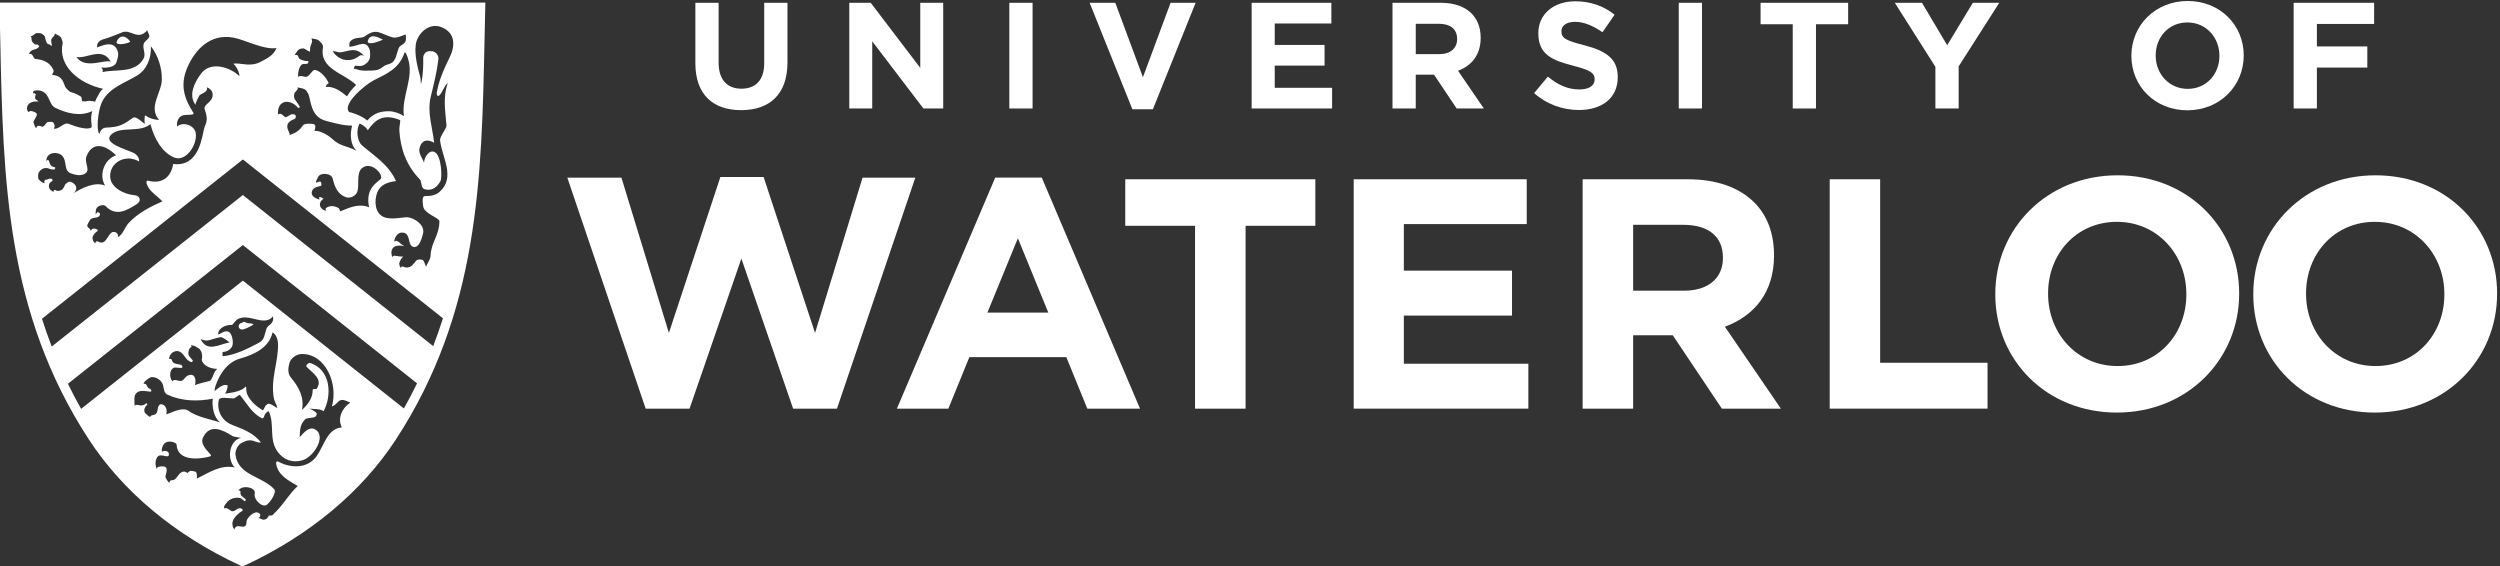 <?xml version="1.0" encoding="UTF-8" standalone="no"?>
<!-- Created with Inkscape (http://www.inkscape.org/) -->

<svg
   width="128.155mm"
   height="29.018mm"
   viewBox="0 0 128.155 29.018"
   version="1.1"
   id="svg1"
   xml:space="preserve"
   inkscape:version="1.4 (e7c3feb1, 2024-10-09)"
   sodipodi:docname="logo.svg"
   inkscape:export-filename="Downloads/uwaterloo-white.svg"
   inkscape:export-xdpi="96"
   inkscape:export-ydpi="96"
   xmlns:inkscape="http://www.inkscape.org/namespaces/inkscape"
   xmlns:sodipodi="http://sodipodi.sourceforge.net/DTD/sodipodi-0.dtd"
   xmlns="http://www.w3.org/2000/svg"
   xmlns:svg="http://www.w3.org/2000/svg"><rect x="0" y="0" width="128.155" height="29.018" fill="#333333" stroke="none"/><sodipodi:namedview
     id="namedview1"
     pagecolor="#ffffff"
     bordercolor="#000000"
     borderopacity="0.25"
     inkscape:showpageshadow="2"
     inkscape:pageopacity="0.0"
     inkscape:pagecheckerboard="0"
     inkscape:deskcolor="#d1d1d1"
     inkscape:document-units="mm"
     inkscape:zoom="0.65630297"
     inkscape:cx="2125.5427"
     inkscape:cy="51.805342"
     inkscape:window-width="1352"
     inkscape:window-height="741"
     inkscape:window-x="66"
     inkscape:window-y="38"
     inkscape:window-maximized="0"
     inkscape:current-layer="g1-7"><inkscape:page
       x="3.7680929e-05"
       y="2.2875352e-06"
       width="128.155"
       height="29.018"
       id="page8"
       margin="0"
       bleed="0" /></sodipodi:namedview><defs
     id="defs1" /><g
     id="g1"
     inkscape:groupmode="layer"
     inkscape:label="1"
     transform="matrix(0.265,0,0,0.265,-20.845,47.954)"><g
       id="group-R5"
       transform="translate(-15.225,-259.591)"><path
         id="path2"
         d="m 1531.03,1164.24 h 78.72 l 69.03,-225.849 74.88,226.809 h 62.85 l 74.85,-226.809 69.09,225.849 h 76.74 L 1923.23,828.27 h -63.78 l -75.25,218.23 -75.37,-218.23 h -63.85 l -113.95,335.97"
         style="fill:#ffffff;fill-opacity:1;fill-rule:nonzero;stroke:none"
         transform="matrix(0.133,0,0,-0.133,0,267.84)" /><path
         id="path3"
         d="m 2153.4,1164.31 h 67.71 l 142.9,-336.04 h -76.67 l -30.5,74.89 h -141.06 l -30.53,-74.89 h -74.85 z m 77.23,-196.349 -44.27,108.149 -44.32,-108.149 z"
         style="fill:#ffffff;fill-opacity:1;fill-rule:nonzero;stroke:none"
         transform="matrix(0.133,0,0,-0.133,0,267.84)" /><path
         id="path4"
         d="m 2444.03,1094.23 h -101.5 v 67.65 H 2619 v -67.65 H 2517.55 V 828.27 h -73.52 v 265.96"
         style="fill:#ffffff;fill-opacity:1;fill-rule:nonzero;stroke:none"
         transform="matrix(0.133,0,0,-0.133,0,267.84)" /><path
         id="path5"
         d="m 2674.82,1161.88 h 251.64 v -65.19 h -178.73 v -67.71 h 157.33 V 963.609 H 2747.73 V 893.57 h 181.09 v -65.3 h -254 v 333.61"
         style="fill:#ffffff;fill-opacity:1;fill-rule:nonzero;stroke:none"
         transform="matrix(0.133,0,0,-0.133,0,267.84)" /><path
         id="path6"
         d="m 3007.78,1161.88 h 152.57 c 42.37,0 75.25,-11.89 97.2,-33.86 18.56,-18.56 28.57,-44.71 28.57,-76.15 v -1.02 c 0,-53.87 -29.02,-87.729 -71.46,-103.44 l 81.44,-119.14 h -85.81 l -71.46,106.761 h -57.62 V 828.27 h -73.43 z m 147.76,-162.04 c 35.78,0 56.27,19.08 56.27,47.18 v 0.94 c 0,31.47 -22,47.68 -57.72,47.68 h -72.88 v -95.8 h 74.33"
         style="fill:#ffffff;fill-opacity:1;fill-rule:nonzero;stroke:none"
         transform="matrix(0.133,0,0,-0.133,0,267.84)" /><path
         id="path7"
         d="m 3367.12,1161.88 h 73.37 V 894.988 h 156.19 V 828.27 h -229.56 v 333.61"
         style="fill:#ffffff;fill-opacity:1;fill-rule:nonzero;stroke:none"
         transform="matrix(0.133,0,0,-0.133,0,267.84)" /><path
         id="path8"
         d="m 3607.97,994.129 v 1 c 0,94.751 74.81,172.521 177.86,172.521 102.88,0 176.82,-76.76 176.82,-171.599 v -0.922 c 0,-94.899 -74.87,-172.578 -177.79,-172.578 -102.92,0 -176.89,76.738 -176.89,171.578 m 277.87,0 v 1 c 0,57.091 -41.89,104.841 -100.98,104.841 -59.12,0 -100.11,-46.74 -100.11,-103.919 v -0.922 c 0,-57.207 41.94,-104.918 101.08,-104.918 59.04,0 100.01,46.68 100.01,103.918"
         style="fill:#ffffff;fill-opacity:1;fill-rule:nonzero;stroke:none"
         transform="matrix(0.133,0,0,-0.133,0,267.84)" /><path
         id="path9"
         d="m 3983.21,994.129 v 1 c 0,94.751 74.82,172.521 177.72,172.521 103.01,0 176.87,-76.76 176.87,-171.599 v -0.922 c 0,-94.899 -74.81,-172.578 -177.78,-172.578 -102.94,0 -176.81,76.738 -176.81,171.578 m 277.89,0 v 1 c 0,57.091 -41.93,104.841 -101.08,104.841 -59.03,0 -100.07,-46.74 -100.07,-103.919 v -0.922 c 0,-57.207 41.96,-104.918 100.98,-104.918 59.12,0 100.17,46.68 100.17,103.918"
         style="fill:#ffffff;fill-opacity:1;fill-rule:nonzero;stroke:none"
         transform="matrix(0.133,0,0,-0.133,0,267.84)" /><path
         id="path10"
         d="m 1717.27,1330.7 v 87.84 h 33.82 v -86.97 c 0,-25.02 12.52,-37.96 33.16,-37.96 20.63,0 33.15,12.5 33.15,36.87 v 88.06 h 33.83 v -86.73 c 0,-46.56 -26.14,-69.4 -67.41,-69.4 -41.3,0 -66.55,23.05 -66.55,68.29"
         style="fill:#ffffff;fill-opacity:1;fill-rule:nonzero;stroke:none"
         transform="matrix(0.133,0,0,-0.133,0,267.84)" /><path
         id="path11"
         d="m 1941.15,1418.54 h 31.19 l 72.04,-94.65 v 94.65 h 33.36 v -153.71 h -28.77 l -74.45,97.71 v -97.71 h -33.37 v 153.71"
         style="fill:#ffffff;fill-opacity:1;fill-rule:nonzero;stroke:none"
         transform="matrix(0.133,0,0,-0.133,0,267.84)" /><path
         id="path12"
         d="m 2173.91,1418.54 h 33.82 v -153.71 h -33.82 v 153.71"
         style="fill:#ffffff;fill-opacity:1;fill-rule:nonzero;stroke:none"
         transform="matrix(0.133,0,0,-0.133,0,267.84)" /><path
         id="path13"
         d="m 2290.73,1418.54 h 37.32 l 40.19,-108.26 40.2,108.26 h 36.43 l -62.13,-154.81 h -29.87 l -62.14,154.81"
         style="fill:#ffffff;fill-opacity:1;fill-rule:nonzero;stroke:none"
         transform="matrix(0.133,0,0,-0.133,0,267.84)" /><path
         id="path14"
         d="m 2526.34,1418.54 h 115.95 v -30.09 h -82.35 v -31.18 h 72.46 v -30.08 h -72.46 v -32.29 h 83.43 v -30.07 h -117.03 v 153.71"
         style="fill:#ffffff;fill-opacity:1;fill-rule:nonzero;stroke:none"
         transform="matrix(0.133,0,0,-0.133,0,267.84)" /><path
         id="path15"
         d="m 2799.31,1343.88 c 16.44,0 25.9,8.78 25.9,21.74 v 0.43 c 0,14.5 -10.1,21.97 -26.57,21.97 h -33.59 v -44.14 z m -68.08,74.66 h 70.27 c 19.54,0 34.7,-5.48 44.8,-15.6 8.54,-8.55 13.16,-20.64 13.16,-35.13 v -0.44 c 0,-24.81 -13.4,-40.4 -32.94,-47.65 l 37.56,-54.89 h -39.54 l -32.92,49.19 h -26.57 v -49.19 h -33.82 v 153.71"
         style="fill:#ffffff;fill-opacity:1;fill-rule:nonzero;stroke:none"
         transform="matrix(0.133,0,0,-0.133,0,267.84)" /><path
         id="path16"
         d="m 2937.2,1287.22 19.99,23.93 c 13.84,-11.42 28.32,-18.66 45.89,-18.66 13.83,0 22.16,5.49 22.16,14.49 v 0.45 c 0,8.56 -5.26,12.95 -30.95,19.54 -30.95,7.91 -50.94,16.48 -50.94,46.99 v 0.43 c 0,27.9 22.4,46.36 53.79,46.36 22.4,0 41.51,-7.04 57.09,-19.55 l -17.57,-25.49 c -13.59,9.44 -27,15.16 -39.95,15.16 -12.95,0 -19.78,-5.93 -19.78,-13.4 v -0.44 c 0,-10.1 6.61,-13.38 33.18,-20.19 31.17,-8.13 48.74,-19.33 48.74,-46.12 v -0.44 c 0,-30.52 -23.29,-47.65 -56.45,-47.65 -23.26,0 -46.77,8.12 -65.2,24.59"
         style="fill:#ffffff;fill-opacity:1;fill-rule:nonzero;stroke:none"
         transform="matrix(0.133,0,0,-0.133,0,267.84)" /><path
         id="path17"
         d="m 3147.57,1418.54 h 33.81 v -153.71 h -33.81 v 153.71"
         style="fill:#ffffff;fill-opacity:1;fill-rule:nonzero;stroke:none"
         transform="matrix(0.133,0,0,-0.133,0,267.84)" /><path
         id="path18"
         d="m 3313.35,1387.35 h -46.78 v 31.19 h 127.36 v -31.19 h -46.78 v -122.52 h -33.8 v 122.52"
         style="fill:#ffffff;fill-opacity:1;fill-rule:nonzero;stroke:none"
         transform="matrix(0.133,0,0,-0.133,0,267.84)" /><path
         id="path19"
         d="m 3520.85,1325.44 -59.06,93.1 h 39.53 l 36.67,-61.7 37.32,61.7 h 38.42 l -59.05,-92.45 v -61.26 h -33.83 v 60.61"
         style="fill:#ffffff;fill-opacity:1;fill-rule:nonzero;stroke:none"
         transform="matrix(0.133,0,0,-0.133,0,267.84)" /><path
         id="path20"
         d="m 3933.92,1341.24 v 0.44 c 0,26.35 -19.33,48.3 -46.57,48.3 -27.21,0 -46.11,-21.51 -46.11,-47.86 v -0.44 c 0,-26.34 19.33,-48.31 46.56,-48.31 27.23,0 46.12,21.51 46.12,47.87 z m -128.03,0 v 0.44 c 0,43.71 34.49,79.5 81.91,79.5 47.42,0 81.47,-35.36 81.47,-79.06 v -0.44 c 0,-43.7 -34.48,-79.48 -81.92,-79.48 -47.42,0 -81.46,35.33 -81.46,79.04"
         style="fill:#ffffff;fill-opacity:1;fill-rule:nonzero;stroke:none"
         transform="matrix(0.133,0,0,-0.133,0,267.84)" /><path
         id="path21"
         d="m 4041.9,1418.54 h 117.05 v -30.75 h -83.25 v -32.71 h 73.35 v -30.74 h -73.35 v -59.51 h -33.8 v 153.71"
         style="fill:#ffffff;fill-opacity:1;fill-rule:nonzero;stroke:none"
         transform="matrix(0.133,0,0,-0.133,0,267.84)" /><path
         id="path22"
         d="m 767.93,1372.57 c 0.422,-0.36 0.261,-0.02 -0.418,0.47 -0.129,0.05 -0.071,-0.06 0.418,-0.47"
         style="fill:#ffffff;fill-opacity:1;fill-rule:nonzero;stroke:none"
         transform="matrix(0.133,0,0,-0.133,0,267.84)" /><path
         id="path23"
         d="m 1199.53,1118.42 c 0.46,-0.65 0,0.23 0,0 v 0"
         style="fill:#ffffff;fill-opacity:1;fill-rule:nonzero;stroke:none"
         transform="matrix(0.133,0,0,-0.133,0,267.84)" /><path
         id="path24"
         d="m 1108.23,679.332 c -0.2,-0.203 -0.41,-0.391 -0.62,-0.594 -0.11,-0.117 -0.22,-0.226 -0.32,-0.347 l 0.94,0.941"
         style="fill:#ffffff;fill-opacity:1;fill-rule:nonzero;stroke:none"
         transform="matrix(0.133,0,0,-0.133,0,267.84)" /><path
         id="path25"
         d="m 1262.72,1365 c -0.01,-0.01 -0.02,-0.01 -0.03,-0.02 -0.33,-0.37 0.76,0.46 0.03,0.02"
         style="fill:#ffffff;fill-opacity:1;fill-rule:nonzero;stroke:none"
         transform="matrix(0.133,0,0,-0.133,0,267.84)" /><path
         id="path26"
         d="m 1074.5,951.199 c 0.04,0.082 -0.07,0.281 -0.2,0.301 -2.66,0.559 -5.06,0.762 -7.66,1.031 -1.95,0.239 -3.4,1.578 -5.35,1.91 -0.5,0.118 -0.97,0.059 -1.5,-0.109 -0.75,-0.301 -1.01,-0.82 -1.62,-1.141 -0.92,-0.421 -2.26,-0.421 -3.1,-1.171 -0.87,-0.801 -1.61,-1.559 -1.87,-2.649 -0.36,-1.312 -0.07,-3.191 0.83,-4.281 0.7,-0.879 1.74,-1.25 2.71,-1.621 3.12,-1.149 12.36,3.941 15.71,5.82 0.82,0.473 1.39,1.231 2.05,1.91 z M 1262.72,1365 c -0.01,-0.01 -0.02,-0.01 -0.03,-0.02 0.03,0.03 0.01,0.02 0.05,0.07 m 83.54,18.63 c -17.28,5.74 -33.94,-10.33 -35.8,-26.84 -1.74,-15.15 2.97,-33.31 6.55,-45.71 1.05,-3.62 0.42,-7.76 1.2,-10.92 3.08,12.54 3.43,25.62 3.23,38.85 -0.04,3.24 2.51,7.57 5.83,8.52 11.23,3.25 17.02,-4.87 16.26,-11.16 -2.46,-19.85 -6.47,-35.04 -11.21,-54.74 -5.42,-22.51 2.65,-44.83 5.01,-66.69 -8.62,5.06 -18.01,5.31 -21.34,-8.14 -1.82,-7.15 4.63,-14.66 6.61,-20.99 0.2,8.6 8.32,20.34 16.2,15.11 9.67,-6.44 10.02,-37.31 7.89,-41.39 -4.71,-8.94 -12.41,-15.34 -23.14,-12.17 -6.03,1.76 -3.59,10.7 -7.2,14.48 -19.26,19.91 -28.02,43.71 -29.66,71.21 -0.26,4.02 1.84,14.57 1.26,14.81 -25.17,10.36 -36.75,0.03 -47.2,-14.81 -1.81,4.49 -11.4,10.76 -12.18,9.37 -4.78,-8.87 -3.39,-24.94 3.76,-31.17 19.41,-16.79 38.63,-28.04 49.53,-52.03 -11.63,-1.52 -23,-4.89 -27.47,-17.06 -4.65,-12.7 -3.06,-30.36 10.37,-35.54 10.92,-4.2 29.7,0.51 33.82,-0.02 11.61,-1.52 24.62,-11.52 22.82,-22.54 -0.11,-0.54 -4.99,-26.19 -16.12,-19.84 -6.02,3.44 -2.62,17.52 -11.79,19.73 -12.36,2.98 -15.39,-14.28 -13.82,-12.8 3.93,3.75 6.66,-2.42 14.3,-6.66 -25.86,5.63 -17.83,-18.08 -16.89,-15.49 1.34,3.7 6.02,-0.13 15.28,0.47 0.34,0.02 -2.01,-1.93 -2.14,-2.13 -1.45,-2.36 -2.17,-3.53 -3.21,-6.05 -0.54,-1.17 -0.46,-2.46 -0.29,-3.71 0.12,-1.25 0.56,-2.38 1.25,-3.48 0.13,-0.23 0.36,-0.45 0.65,-0.58 0.11,-0.04 0.47,-0.63 0.55,-0.63 0.57,-0.06 -0.51,1.82 1,1.94 0.35,0.01 1.44,0.19 1.73,0.09 0.69,-0.25 1.58,-0.72 2.28,-0.92 0.66,-0.15 1.37,-0.29 2.1,-0.41 1.77,-0.23 2.39,-0.29 3.94,0.28 1.17,0.39 2.32,0.72 3.45,1.38 -0.13,-0.13 -0.06,-0.13 0.38,0.18 -0.12,-0.08 -0.25,-0.1 -0.38,-0.18 0.35,0.36 2.18,1.78 2.07,1.55 1.6,3.45 2.6,2.44 2.94,3.06 2.76,5.24 5.14,5.75 11.21,4.98 0.6,-0.05 1.71,-1.28 2.08,-1.81 0.42,-0.67 1.69,-3.95 1.47,-2.72 0.43,-2.44 1.93,-3.96 2.14,-6.31 -0.26,2.64 6.38,10.59 6.55,16.41 0.62,19.77 12.53,29.08 12.88,50.2 0.08,5.5 -22.74,10.7 -23.75,22.55 -0.46,5.9 -2.4,14.43 3.49,14.28 7.57,-0.13 15.01,1.22 20.36,5.94 23.86,21.03 3.71,49.73 0.84,75.07 -0.65,5.56 9.65,17.53 9.33,21.47 -1.64,21.51 -5.61,41.12 2.03,62.24 -6,-5.36 -7.81,-14.23 -12.83,-18.76 -2.46,-2.27 -3.67,2.73 -3.49,3.51 3,18.58 10.43,34.85 19.01,52.52 10.19,20.93 5.1,37.94 -13.74,44.2 z m 3.88,-424.02 -291.01,231.05 L 766.965,959 c 4.285,-13.5 9.004,-26.98 14.168,-40.391 l 278.007,220.351 276.84,-219.769 c 5.15,13.438 9.88,26.918 14.18,40.469 z M 1312.49,865.051 1059.15,1066.2 804.707,864.43 c 5.945,-12.211 12.324,-24.36 19.172,-36.469 l 235.261,186.489 234.19,-185.919 c 6.86,12.129 13.22,24.289 19.16,36.52 z M 1215.48,837 c -3.89,1.449 -8.88,4.648 -13.23,3.832 -5.31,-0.922 -7.59,-8.102 -13.65,-9.223 9.53,32.09 -8.88,76.903 -44.22,76.102 -6.62,-0.141 -15.2,-5.449 -17.37,-12.723 -2.04,-6.797 -3.08,-15.406 1.83,-21.269 11.58,-13.828 19.92,-28.938 16.27,-47.219 8.26,7.121 15.87,17.59 15.58,28.77 -0.06,2.789 5,0.761 5.79,1.929 9.66,14.16 -6.14,22.91 -14.52,31.832 -2.3,2.391 3.59,6.141 4.33,5.86 30.32,-9.039 33.18,-46.379 20.19,-70.641 -3.44,4.32 -16.27,2.91 -20.61,4.371 14.16,-7.16 10.5,-8.141 9.9,-10.519 -1.07,-4.282 -13.8,-2.411 -16.25,-5.512 -4.27,-5.488 -7.46,-7.852 -7.78,-25.879 5.87,6.328 13.58,15.961 21.93,11.66 17.84,-9.18 -0.89,-40.019 -17.71,-45.141 -14.37,-4.308 -27.67,0.239 -36.57,12.782 -12.88,18.078 -3.53,40 -12.67,58.379 -7.61,-1.903 -5.89,-11.821 -9.85,-10.039 -14,6.48 -21.96,21.437 -32.12,34 -4.19,-1.481 -6.06,-5.391 -10.1,-5.211 -6.02,0.25 -17.33,2.129 -19.75,-0.879 -2.78,-3.524 -4.83,-29.012 19.93,-38.192 16.8,-6.289 30.13,-11.871 40.71,-25 -7.1,-0.582 -9.56,2.871 -15.36,3.09 -5.72,0.211 -9.32,-2.031 -13.64,-4.238 -4.12,-2.113 -8.94,-10.231 -8.14,-16.684 3.89,-30.797 40.09,-31.207 56.73,-50.699 2.86,-3.32 -4.37,-16.738 -11.18,-22.129 -5.82,-4.648 -19.75,6.969 -17.49,16.82 1.85,7.852 -17.15,13.102 -23.81,4.122 2.65,0.269 3.31,-1.454 3.06,-2.704 -1.18,-7.218 7.83,-7.539 7.53,-11.187 -0.4,-5.082 -4.8,2.129 -8.29,2.789 -7.66,1.551 -15.28,-1.148 -19.76,-7.301 -1.36,-1.82 -4.37,-4.808 -3.04,-7.929 5.87,2.851 8.92,-6.29 14.38,-3.461 3.32,1.703 6.04,4.652 10.05,3.632 1.59,-0.41 3.24,-2.589 1.8,-3.531 -10.67,-6.859 -19.22,-16.469 -11.49,-27.379 0.2,2.539 2.21,4.348 3.83,4.801 3.13,0.898 7.25,-1.273 10.29,-0.25 4.97,1.656 2.39,6.578 4.3,10.129 2.96,5.57 13.05,14.75 18.72,8.07 1.05,-1.23 0.24,-5.722 -2.83,-5.781 3.15,0.059 5.94,-2.988 8.6,-2.441 0.77,0.152 1.56,0.152 2.24,0.492 0.61,0.308 1.28,0.429 1.74,0.929 1.25,1.27 2.69,2.579 2.89,4.571 2.29,-0.172 5.19,-0.43 6.7,1.57 1.26,1.68 2.79,3.02 4.24,4.367 -0.11,-0.117 -0.22,-0.226 -0.32,-0.347 l 0.94,0.941 c -0.2,-0.203 -0.41,-0.391 -0.62,-0.594 11.19,11.25 19.37,26.121 31.39,36.992 -13.31,7.879 -29.83,16.04 -31.58,33.661 -0.13,1.191 1.86,2.539 2.32,2.3 18.52,-10.41 43.51,-11.211 56.88,7.7 10.76,15.308 15.45,40.109 36.49,41.539 -7,13.461 0.86,28.98 12.37,36.07 z M 992.148,726.5 c 17.632,8.512 34.422,20.66 55.102,16.23 -12.04,12.59 -7.78,39.641 9.25,42.961 0.04,0 -10.98,1.797 -12.14,2.52 -14.81,9.418 -32.91,18.379 -42.87,-1.301 -4.947,-9.769 4.14,-17.66 10.94,-25.75 1.23,-1.441 -0.75,-2.359 -2.34,-2.769 -16.195,-4.141 -46.02,-6.559 -47.356,17.64 -0.144,2.438 -6.406,4.489 -10.437,4.348 -11.992,-0.367 -11.801,-15.617 -10.434,-14.59 2.617,2.012 10.649,1.293 9.668,-4.801 -0.894,-5.738 -12.066,2.973 -16.531,-2.777 -3.738,-4.801 -3.613,-12.691 -0.969,-17.981 -0.523,1.95 1.731,3.391 2.934,3.59 12.437,2.051 13.133,-2.269 9.461,-14.3 -0.281,-0.911 3.664,-8.508 6.277,-9.2 -0.191,0.059 -0.152,1.719 0.195,2.289 0.356,0.602 0.969,1.032 1.594,1.25 1.348,0.43 2.727,0.371 4.094,0.7 0.652,0.222 1.133,0.632 1.758,1.023 0.965,0.598 1.636,1.438 2.332,2.34 2.898,3.629 5.449,8.277 10.32,8.75 2.238,0.219 3.676,-0.781 5.609,-2.031 l 0.047,-0.039 c 4.309,5.257 7.891,2.457 9.766,2.398 4.504,-0.148 4.187,-6.48 3.73,-10.5 z m 5.52,202.961 c 9.512,-20.051 27.332,-7.301 41.972,-5.02 -2.38,2.758 -10.61,8.129 -12.66,7.778 -14.61,-2.36 -18.21,-7.867 -29.312,-2.758 z m 105.162,33.027 c -5.24,-7.066 -14.04,-6.828 -22.12,-4.898 -12.2,2.851 -21.86,5.879 -30.68,-0.18 0.31,0.238 -6.72,-7.398 -6.37,-7.422 -13.49,0.742 -22.11,-8.398 -20.02,-13.898 5,2.18 9.76,6.582 15.18,3.73 4.7,-2.48 6.95,-15.082 4.98,-20.238 -1.43,-3.793 -6.35,-8.441 -12.65,-8.73 -2.89,-0.141 -1.36,-4.161 -1.5,-6.391 18,1.469 37.64,11.488 53.35,19.891 7.87,4.199 7.69,12.339 10.52,20.488 1.85,5.289 11.87,6.691 9.31,17.648 z m 7.47,-40.168 c -0.07,5.02 -1.98,13.239 -7.99,16.891 -4.75,-22.051 -26.79,-32.379 -46.65,-37.949 -19.42,-5.352 -30.52,-22.891 -36.43,-40.231 -0.41,-1.16 -0.88,-2.5 -1.29,-6.883 -0.2,-1.757 11.16,11.782 19.06,7.832 0.37,-1.73 -1.68,-9.96 -3.97,-11.992 10.06,1.543 23.63,3.051 30.23,10.293 1.09,1.18 0.41,-7.011 2.05,-10.82 4.24,-10.109 13.46,-17.961 22.18,-23.301 2.31,-1.34 2,4.59 6.81,8.36 3.84,3.05 10.83,-3.508 14.12,-4.981 2.72,-1.23 -3.26,9.051 -3.91,12.332 -5.87,28.918 6.22,52.77 5.79,80.449 z M 984.07,895.988 c -8.601,2.5 -9.793,12.442 -17.625,15.512 -5.703,2.199 -13.906,-2.23 -14.773,-10.898 1.933,0.539 3.926,-0.204 4.297,-1.801 2.105,-8.731 14.922,-3.531 15.222,-9.672 0.235,-4.02 -9.589,0.711 -13.457,-1.891 -5.136,-3.418 -5.839,-13.277 -1.308,-18.988 4.668,4.461 10.469,-2.07 15,1.16 3.176,2.262 4.297,5.481 7.539,6.93 9.851,4.34 12.746,-4.731 10.566,-13.871 5.324,2.461 17.839,5.082 20.709,5.883 5.19,1.41 5.41,13.339 11.76,17.738 -9.01,0.051 -20.13,3.98 -22.652,12.769 -0.239,0.922 0.41,1.993 0.496,3.082 0.216,3.34 -0.086,6.59 -1.367,9.649 -0.125,0.32 -0.457,0.73 -0.696,1.121 -0.347,0.48 -0.652,1.008 -1.004,1.539 -0.886,1.27 -2.207,1.781 -3.496,2.621 -0.578,0.367 -1.269,0.488 -1.687,1.027 l 0.117,-0.117 c -0.676,0.75 -1.645,1.059 -2.539,1.43 -0.918,0.41 -1.887,0.719 -2.942,0.859 -0.253,0.039 -2.097,0.469 -2.382,0.59 -0.071,-0.629 0.793,-2.371 0.3,-2.801 -1.168,-1.089 -1.582,-0.839 -2.527,-2.218 -0.344,-0.551 -0.703,-1.102 -0.851,-1.743 -0.262,-1.289 -0.829,-2.718 -0.973,-4.199 -0.051,-0.719 0.254,-2.48 0.418,-3.148 0.105,-0.371 0.89,-1.949 1.101,-2.36 0,-0.043 1.77,-1.91 1.68,-1.82 2.063,-2.121 0.371,-0.891 2.91,-3.41 1.289,-1.211 -0.586,-3.34 -1.836,-2.973 z m -49.109,-70.156 c 0.574,4.039 1.758,10.777 7.629,8.34 5.34,-2.211 6.453,-8.281 5.203,-14.281 8.535,2.781 23.523,11.531 32.488,5.058 12.032,-8.687 31.789,-12.258 45.869,-16.64 -9.34,6.492 -12.31,23.402 -10.75,34.441 -22.17,-4.34 -45.451,-3.66 -65.998,5.871 -5.613,2.641 -4.871,9.129 -6.558,14.481 -1.926,6.007 -9.504,11.558 -16.379,11.027 -3.692,-0.25 -12.559,-8.008 -10.879,-8.399 -0.574,0.122 -0.559,-1.171 -0.852,-1.679 1.672,1.039 3.789,0 4.543,-1.789 0.536,-1.274 1.067,-2.641 2.129,-3.672 1.25,-1.231 3.43,-1.531 4.121,-2.879 3.938,-7.652 -15.476,4.609 -22.761,-6.711 -2.328,-3.641 -1.078,-11.84 -1.078,-16.488 4.464,4.058 8.898,-3.614 17.238,3.726 0.918,-0.84 1.914,-1.347 0.644,-2.617 -3.078,-3.141 -4.797,-6.973 -3.164,-10.723 1.004,-2.418 7.93,-7.296 7.989,-6.886 0.695,5.019 9.226,0 10.566,9.82 z M 763.879,1159.95 c 2.059,-1.84 4.578,-3.65 7.254,-3.86 -0.391,0.26 -0.606,1.18 -0.735,1.64 -0.253,0.9 0.032,1.76 0.508,2.57 0.782,1.29 2.317,0.68 3.586,1.25 2.012,0.9 4.113,1.67 6.133,1.03 l -0.496,0.3 c 1.559,-0.23 3.094,-2.24 1.797,-3.51 -1.352,-1.4 -3.391,-2.05 -4.399,-4.07 -1.023,-2.07 -0.41,-5.81 0.493,-7.3 0.906,-1.48 2.578,-2.44 4.011,-3.53 0.235,-0.17 1.824,-1.45 2.071,-1.66 0.019,0.58 -1.164,1.32 0.07,2.82 0.254,0.34 1.641,0.93 2.051,0.66 2.261,-1.49 3.843,-1.71 6.394,-1.03 1.856,0.48 2.649,0.75 4.071,2.12 2.523,2.5 2.675,5.17 4.73,7.77 l 4.273,2.96 c 3.547,1.78 17.629,-6.31 7.622,-16.34 10.781,6.88 30.117,17.01 45.464,10.99 -9.531,15.17 -1.394,38.19 15.996,43.97 -19.453,18.65 -35.769,17.64 -43.14,-1.74 -3.645,-9.6 7.625,-20.94 -3.672,-25.75 -6.301,-2.67 -12.734,-1.01 -18.82,1.17 -11.692,4.13 -4.539,19.1 -14.051,26.75 -6.43,5.14 -21.797,4.29 -21.77,-8.65 0.657,0.67 2.188,2.2 3.352,0.88 2.5,-6.76 2.469,-8.57 9.148,-10.2 1.535,-0.38 -0.586,-3.63 -1.718,-3.33 -2.129,0.59 -4.512,0.49 -6.536,1.35 -2.527,1.12 -5.418,1.36 -8.074,0.55 -1.804,-0.53 -3.34,-1.55 -4.719,-2.87 -0.488,-0.47 -0.925,-0.91 -1.375,-1.47 -0.566,-0.69 -0.949,-1.49 -1.328,-2.28 -0.832,-1.68 -0.793,-3.61 -0.722,-5.44 0.019,-0.66 -0.11,-1.37 0.183,-1.99 0.266,-0.6 0.215,-1.39 0.625,-1.83 0.649,-0.63 1.059,-1.32 1.723,-1.93 z m 3.555,78.15 c 6.375,3.14 4.609,6.65 8.867,7.13 6.59,0.75 7.625,-0.39 8.894,-4.35 0.559,-1.74 -0.371,-4.55 -0.781,-5.5 8.152,-0.98 14.133,10 21.516,7.05 10.711,-4.25 27.437,-9.49 32.937,-5.08 1.719,1.38 -2.597,11.57 1.289,23.75 -17.519,-8.6 -37.187,-3.22 -53.679,4.65 -9.25,4.42 -7.856,18.07 -18.157,23.62 -4.121,2.22 -8.054,2.01 -12.082,1.44 -1.531,-0.18 -2.847,-2.29 -2.293,-4.22 1.68,1.79 4.153,-0.83 3.953,-1.52 -1.543,-5.03 -2.3,-5.76 4.29,-10 -24.485,1.35 -16.18,-19.48 -13.379,-14.57 1.171,2.09 10.214,-1.23 10.703,-3.71 0.293,-1.61 -0.547,-3.36 -4.727,-10.84 -0.898,-1.68 3.582,-11.68 3.945,-9.44 0.79,4.78 6.18,3.09 8.704,1.59 z m -5.774,115.47 c -4.695,-4.75 -9.941,-0.9 -13.867,-9.73 5.93,2.54 6.582,-6.48 9.102,-6.81 11.308,-1.55 19.921,-3.54 26.132,-15.02 3.789,-7 -6.797,-7.32 2.786,-8.95 4.863,-0.85 8.113,-3.29 10.574,-6.75 2.578,-3.62 2.929,-8.47 5.691,-11.85 2.004,-2.42 2.766,-2.9 5.188,-4.92 1.093,-0.9 4.558,-1.81 5.871,-2.15 1.297,-0.34 2.078,-1 3.328,-1.44 1.316,-0.49 2.715,-0.95 3.84,-1.87 0.933,-0.78 3.328,-1.6 3.883,-2.71 0.98,-1.91 0.199,-3.87 1.234,-5.8 0.32,-0.55 1.805,-0.07 2.437,-0.27 0.579,-0.23 1.914,-0.29 2.286,-0.23 2.289,0.54 2.851,0.69 4.562,0.88 2.617,0.31 2.313,-0.5 5.703,-0.34 0.711,0 1.008,-0.54 1.985,-0.54 0.64,0 1.785,-0.69 1.98,-0.1 1.008,3.21 2.703,6.32 4.609,9.46 1.883,3.13 1.731,3.44 4.121,6.71 -0.285,-0.09 3.086,2.27 2.793,2.31 -35.097,7.46 -66.328,33.54 -58.796,66.66 0.078,0.3 -1.348,8.54 -4.375,9.67 -0.239,0.11 -0.735,1.04 -1.243,1.17 -1.339,0.35 -2.461,0.94 -3.586,1.74 -0.398,0.3 -2.031,0.84 -2.031,1.44 -0.633,-1.38 -0.496,-2.63 -1.441,-3.84 -0.324,-0.43 -0.832,-1.13 -1.328,-1.39 -0.637,-0.33 -0.676,-0.92 -1.172,-1.35 -2.629,-2.66 -1.211,-6.65 -0.813,-9.68 0.117,-0.77 0.442,-1.71 -0.488,-1.87 -1.121,-0.2 -0.215,0.29 -1.523,1.1 -0.313,0.19 -0.75,0.69 -1.082,0.85 -0.54,0.25 -2.739,0.54 -3.098,1.09 -0.402,0.57 -0.234,0.76 -0.762,1.23 -1.222,1.09 -1.328,3.26 -2.207,5.5 -0.168,0.41 -0.527,2.36 -0.527,2.8 0,1.75 -3.43,4.29 -3.914,4.47 -0.539,0.37 -1.407,0.86 -2.766,1.19 -1.933,0.5 -4.18,0.39 -6.348,0.11 -0.46,-0.06 -0.878,-0.43 -1.21,-0.67 -2.122,-1.66 -4.129,-3.58 -6.844,-3.85 -0.117,0 -0.227,-0.06 -0.344,-0.07 0.117,0.01 0.227,0.07 0.344,0.07 0.281,-0.06 0.457,-0.41 0.625,-0.61 1.375,-1.77 0.371,-3.98 1.187,-5.94 0.824,-1.93 2.219,-3.41 3.86,-4.73 1.601,-1.25 4.382,0.4 5.617,-1.78 0,0.07 2.613,-0.62 0.027,-3.19 z m 55.391,-13.75 c 12.297,-18.46 40.461,-3.39 49.98,-6.86 -12.898,22.62 -35.117,3.44 -49.98,6.86 z m 30.234,13.88 c 9.5,3.71 22.156,8.73 28.25,-1.99 3.684,-6.48 2.309,-12.28 -0.476,-20.13 -2.266,-6.37 -13.477,-8.21 -21.907,-7.12 1.426,-0.98 3.059,-4.43 1.743,-6.76 19,4.78 46.816,-2.36 59.558,19.19 4.324,7.34 -1.601,14.54 0.449,21.9 0.965,3.61 5.938,5.92 7.903,9.8 1.57,3.09 -2.676,7.19 -2.422,10.09 -3.274,-3.47 -7.07,-6.65 -12.231,-6.78 -8.367,-0.22 -15.797,6.96 -23.98,3.88 -9.375,-3.49 -18.508,-7.85 -28.567,-10.48 -3.593,-0.93 -9.804,-4.96 -8.32,-11.6 z m 78.086,1.64 c 0.75,-16.79 -5.574,-34.01 -20.383,-42.81 -20.633,-12.23 -46.343,-19.83 -53.406,-45.44 -2.598,-9.33 -5.957,-30.36 -1.437,-39.59 1.574,4.84 4.464,9.31 10,9.5 19.953,0.73 25.773,4.71 39.191,14.36 4.746,3.41 17.402,-10.51 17.109,-8.52 -0.359,2.33 -0.925,13.64 1.66,11.55 4.622,-3.75 12.5,-6.05 19.153,-6.16 -16.274,18.45 3.789,39.34 4.07,58.72 0.242,16.46 -5.461,35.25 -15.957,48.39 z m -0.754,-113.22 c -15.371,-13.25 -43.789,-2.32 -56.988,-15.25 -12.563,-12.29 19.566,-20.62 32.066,-26.42 4.614,-2.16 9.231,-6.86 8.457,-12.69 -19.578,11.52 -43.172,-1.53 -42.007,-22.46 0.867,-15.63 20.007,-25.37 35.957,-26.69 6.628,-0.53 10.632,-7.93 2.554,-12.98 -14.16,-8.87 -29.949,-18.72 -45.191,-2.72 -2.563,2.66 -11.692,1 -13.496,-3.86 -0.903,-2.36 -1.172,-5.99 -0.801,-8.37 0.816,1.44 1.797,3.48 3.074,3.34 1.504,-0.23 3.34,-1.78 3.137,-2.91 -1.32,-7.84 -11.621,-2.78 -14.816,-8.85 -0.079,-0.16 -0.235,-0.28 -0.313,-0.41 -0.203,-0.51 -0.48,-0.94 -0.715,-1.39 -2.09,-4.14 -4.949,-6.76 0.188,-9.98 -0.125,0.76 2.547,-3.3 2.5,-4 0.254,3.75 4.172,3.69 4.172,3.69 l 2.261,-0.26 2.27,-0.99 c 2.508,-0.57 0.64,-2.64 -0.344,-3.28 -2.062,-1.37 -3.477,-3.05 -4.766,-5.1 -0.996,-1.52 -1.687,-3.16 -1.308,-5.06 0.254,-1.37 0.722,-2.6 1.238,-3.87 0.332,-0.78 1.059,-1.19 1.633,-1.85 0.242,-0.24 1.141,-1.37 1.172,-1.47 -0.567,1.96 2.195,3.91 2.832,3.54 12.785,-7.42 13.523,7.6 21.18,12.71 3.253,2.17 10.609,-0.33 8.703,-6.99 7.629,4.06 9.875,14.36 15.832,20.78 13.132,14.24 31.55,23.71 49.031,31.45 -6.316,6.72 -15.637,12.34 -20.352,20.02 -2.336,3.81 -5.129,11.27 0.039,9.91 21.485,-5.61 33.543,7.5 35.926,24.42 31.828,-4.11 40.102,25.97 44.398,48.71 2.07,11.02 8.11,11.98 1.51,30.79 -2.73,7.85 14.12,10.43 11.25,24 -0.8,3.75 -5.43,7.52 -8.17,7.96 2.61,-7.31 -9.652,-9.16 -10.988,-12.14 -2.058,-4.69 -5.09,-8.44 -5.5,-13.36 -10.371,14.34 -1.972,31.62 7.754,45.06 14.224,19.57 43.664,9.28 56.074,-3.33 0.23,6.32 -4.69,14.38 -8.73,18.27 11.6,1.48 24.18,-5.59 40,2.79 9.12,4.87 18.36,9.02 22.64,19.81 -19.42,-2.68 -45.74,12.28 -63.22,15.33 -32.63,5.65 -54.518,-16.59 -66.197,-43.13 -11.622,-26.49 -4.168,-46.28 8.449,-66.09 3.176,-5 -11.192,-1.71 -16.867,-4.64 -5.528,-2.86 -7.782,-9.67 -6.532,-15.69 6.973,7.48 25.41,2.87 27.063,-9.91 2.273,-17.26 -15.11,-42.36 -31.914,-34.83 -17.981,8.07 -28.176,27.04 -34.145,48.39 z m 335.283,-79.1 c 2.79,7.24 -11.89,21.57 -22.94,17.58 -14.1,-5.04 -8.24,-22.85 -10.88,-35.3 -1.48,-6.89 -10.01,-11.93 -17.1,-9.48 -11.66,4.02 -16.34,14.89 -19.21,27.07 -1.96,8.13 -17.76,9.1 -21.17,2.46 -9.69,-18.87 5.78,2.18 4.77,-12.14 -0.18,-2.43 -11.33,-0.6 -13.83,-9.1 -1.7,-5.78 3.77,-9.65 10.68,-11.68 1.27,-0.38 -1.33,2.86 0.41,3.57 1.24,0.5 6.3,-2.22 5.7,-2.57 -6.63,-4.04 -8.35,-13.47 3.54,-17.59 0.09,-0.02 -0.86,3.41 0.04,4.05 9.27,6.95 18.96,-0.52 18.99,-0.29 h -0.18 c 0.41,-0.64 0.66,-0.99 0.81,-1.18 0,-0.2 0.24,-0.93 1.24,-3.25 13.37,5.59 27.2,11.99 41.99,5.98 -6.55,30.07 15.4,37.37 17.14,41.87 z m -149.65,93.22 c 7.22,3.69 8.28,-6.32 12.88,-3.59 4.01,2.36 7.4,5.15 11.46,3.28 2.45,-1.14 1.72,-5.66 -0.26,-6.39 -20.77,-7.38 -4.05,-21.02 -7.37,-23.86 2.88,2.49 11.51,2.43 19.68,14.74 1.7,2.55 11.68,2.8 15.41,1.7 5.68,-1.73 -0.39,-10.37 2.15,-9.94 6.21,1.05 19.04,-6.05 24.56,-11.27 12.32,-11.7 21.79,-10.06 36.01,-17.79 -9.77,8.92 -9.81,24.53 -6.76,36.85 -12.64,-0.22 -25.03,3.6 -37.36,6.66 -23.65,5.83 -22.2,30.12 -26.45,40.01 l -1.43,1.64 c -1.11,4.1 -6.24,5.95 -10.31,6.48 -0.41,0.05 -0.84,0.17 -1.27,0.25 -1.07,0.25 -2.17,0.22 -3.22,0.29 1.28,-0.41 1.25,-1.94 0.57,-2.81 -0.07,-0.08 -0.09,-0.4 -0.33,-0.3 0.2,-0.4 -0.37,-0.4 -0.47,-0.73 -0.08,-0.28 -0.58,-0.44 -0.76,-0.78 -0.06,-0.14 -0.03,-0.35 -0.16,-0.46 -3.33,-2.45 -3.88,-6.83 -2.82,-10.5 0.22,-0.78 0.47,-1.54 1,-2.09 0.34,-0.38 0.63,-0.79 0.97,-1.15 1.07,-0.98 1.6,-3.38 3.16,-4.39 l 2.66,-4.64 c 1.32,-1.15 -1.86,-2.34 -2.66,-1.34 -11.33,13.32 -30.36,11.48 -28.88,-9.87 z m 24.48,86.51 c 0.92,0.09 3.83,-0.14 4.32,-0.9 0.85,-1.32 0.87,-2.83 1.87,-4.06 1.23,-1.58 2.26,-1.63 4.07,-2.37 2.78,-1.19 5.28,-1.73 8.37,-1.46 l 0.67,-0.37 c 1.39,-0.89 -0.09,-3.38 -1.68,-3.85 -1.86,-0.51 -4.48,0.27 -6.12,-0.35 -7.31,-2.69 -7.33,-20.69 -6.33,-18.61 1.1,2.31 6.51,0.8 9.99,0.12 5.65,-1.15 9.91,10.32 13.63,9.99 8.77,-0.8 17.01,-11.72 20.35,-18.89 0.6,-1.33 -3.67,-1.38 -3.96,-5.8 11.97,1.14 22.08,-6.64 30.73,-13.74 4.22,7.32 8.47,11.85 13.26,16.64 -18.01,17.51 -53.8,22.93 -48.28,54.85 0.73,4.11 -3.9,7.71 -5.95,9.72 -2.34,2.23 -7.63,2.36 -10.88,3.13 3.42,-7.08 -2.76,-7.76 -1.88,-19 0.01,-0.35 -1.01,-0.12 -1.38,0.04 -2.16,0.92 -3.99,2.26 -6.05,3.54 -1.85,1.16 -3.57,0.84 -5.62,0.54 -1.25,-0.17 -2.39,-0.74 -3.44,-1.49 -1.7,-1.22 -2.58,-2.78 -3.75,-4.52 -0.23,-0.3 -0.47,-0.68 -0.74,-0.95 -0.37,-0.4 -1.15,-1.61 -1.2,-2.21 z m 55.05,5.32 c 8.78,-13.73 25.5,-17.5 39.25,-6.39 1.4,1.12 4.07,0.73 6.36,-0.37 -12.43,14.6 -23.56,5.97 -34.79,5.13 -2.91,-0.22 -7.25,2.19 -10.82,1.63 z m 24.24,6.61 c 9.09,-0.48 22.3,9.81 27.82,-0.71 0.94,-1.77 1.86,-3.55 2.03,-5.45 0.03,-0.36 0.09,-0.77 0.15,-1.15 0.46,-2.46 0.28,-4.95 0.06,-7.35 -0.21,-3.24 -1.77,-5.69 -3.83,-8.2 -0.65,-0.81 -1.64,-1.18 -2.36,-1.86 -0.35,-0.33 -0.74,-0.61 -1.08,-0.91 -0.98,-0.79 -2.16,-1.1 -3.26,-1.62 -0.84,-0.41 -1.65,-0.6 -2.59,-0.73 -0.53,-0.09 -1.16,-0.1 -1.65,-0.11 -0.11,0 -3.14,0.26 -3.23,0.24 -2.2,-0.2 -2.51,0.97 -3.99,-0.33 -1.16,-0.96 -1.32,-2.52 -1.5,-3.97 1.39,-0.03 2.79,-0.29 4.1,-0.72 1.96,-0.67 3.94,-1.23 6.04,-1.55 3.61,-0.56 4.23,-0.33 7.84,-0.4 1.52,-0.04 6.21,0.1 7.73,0.1 1.53,0 2.25,0.07 3.78,0.3 2.55,0.32 1.96,0 4.71,0.71 1.01,0.25 3.75,1.46 4.65,2.03 1.96,1.17 3.66,2.57 5.54,3.88 3.09,2.1 7.62,2.03 10.33,4.39 l -1.23,-1 c 8.03,3.83 8.52,14.53 11.58,22.14 2.11,5.18 8.09,4.88 10.26,10.66 0.65,1.67 0.66,9.92 -0.6,9.38 -5.18,-2.22 -13.03,-5.66 -18.48,-4.15 -18.24,5.05 -22.88,14.37 -40.33,1.45 -5.17,-3.84 -15.18,0.27 -21.66,-8.07 -1.01,-1.31 -0.83,-5 -0.83,-7 z m 85.05,-16.55 c -0.21,0.63 -3.64,11.76 -5.11,7.29 -7.61,-22.91 -26.27,-30.42 -44.75,-39.76 -12.72,-6.48 -46.92,-35.43 -35.07,-46.37 -1.44,1.31 18.53,-4.72 25.47,-11.75 1.43,-1.43 7.44,13.98 32.81,13.25 7.14,-0.22 14.46,-2.95 20.95,-6.93 -4,28.53 15.48,56.29 5.7,84.27 z m 112.77,80.74 -0.17,-6.9 c -0.38,-15.77 -0.71,-31.51 -1.04,-47.21 -4.26,-203.79 -8.29,-396.272 -128.79,-581.17 -49.63,-76.199 -125.83,-139.711 -220.38,-183.641 l -2.83,-1.328 -2.83,1.309 C 961.121,643.781 884.797,707.281 835.059,783.59 714.531,968.531 710.52,1161.09 706.27,1364.96 c -0.325,15.64 -0.657,31.31 -1.043,47.01 l -0.161,6.9 z m -536.117,-56.55 c 3.652,9 12.324,10 19.519,-0.08 0.102,-0.12 -0.32,-0.71 -1.148,-1.06 -6.379,-2.98 -20.864,-4.93 -18.371,1.14"
         style="fill:#ffffff;fill-opacity:1;fill-rule:nonzero;stroke:none"
         transform="matrix(0.133,0,0,-0.133,0,267.84)" /><path
         id="path27"
         d="m 1304.07,1035.48 c -0.12,-0.08 -0.25,-0.1 -0.38,-0.18 -0.13,-0.13 -0.06,-0.13 0.38,0.18"
         style="fill:#ffffff;fill-opacity:1;fill-rule:nonzero;stroke:none"
         transform="matrix(0.133,0,0,-0.133,0,267.84)" /><path
         id="path28"
         d="m 1262.74,1365.05 c -7.87,3.93 -18.09,9.11 -21.7,-1.41 -2.62,-7.68 14.81,-2.3 21.65,1.34 -0.33,-0.37 0.76,0.46 0.03,0.02"
         style="fill:#ffffff;fill-opacity:1;fill-rule:nonzero;stroke:none"
         transform="matrix(0.133,0,0,-0.133,0,267.84)" /></g></g></svg>
